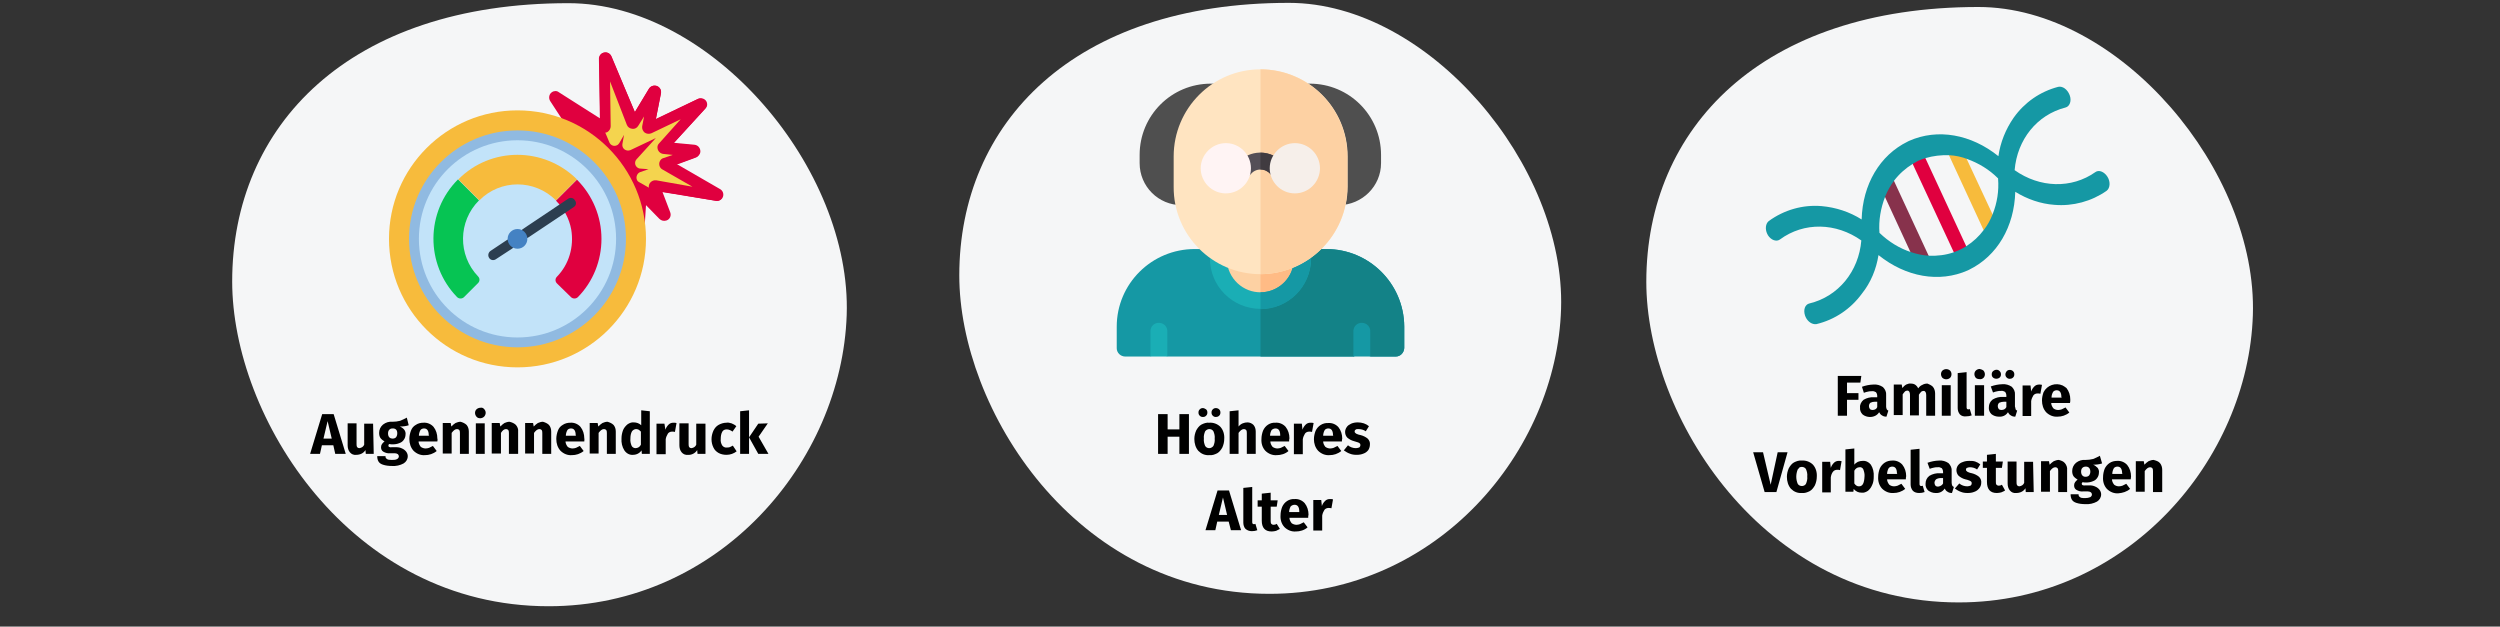 <?xml version="1.0" encoding="UTF-8"?>
<svg xmlns="http://www.w3.org/2000/svg" xmlns:xlink="http://www.w3.org/1999/xlink" width="786px" height="197px" viewBox="0 0 786 197" version="1.1">
  <rect x="0" y="0" width="786" height="197" fill="#333333" stroke="none"/>
  <title>glaukom-risikofaktoren</title>
  <g id="Page-1" stroke="none" stroke-width="1" fill="none" fill-rule="evenodd">
    <g id="Illustrationen_Gürtelrose" transform="translate(-123, -15703)">
      <g id="glaukom-risikofaktoren" transform="translate(123, 15703)">
        <rect id="Rectangle" x="0" y="1" width="786" height="196"></rect>
        <g id="Group" transform="translate(301, 0)">
          <path d="M98.1,186.7 C150.8,186.7 188.4,142.1 189.8,97.1 C191.2,52.1 148.3,0.9 104.2,0.9 C36.5,0.9 0.6,38.7 0.6,86.6 C0.6,128.3 36.8,186.7 98.1,186.7 Z" id="Oval-Copy-4-3" fill="#F5F6F7" fill-rule="nonzero"></path>
          <g transform="translate(50, 21)">
            <path d="M87.8,91.1 L79.9,91.1 L77.2,89.5 L74.6,91.1 L16,91.1 L13.4,89.5 L10.7,91.1 L2.8,91.1 C1.3,91.1 0.1,89.9 0.1,88.5 L0.1,88.5 L0.1,81.7 C0.1,68.2 11.1,57.3 24.6,57.3 L66,57.3 C79.5,57.3 90.4,68.2 90.5,81.7 L90.5,88.5 C90.4,89.9 89.3,91.1 87.8,91.1 L87.8,91.1 Z" id="Path" fill="#1598A4" fill-rule="nonzero"></path>
            <path d="M66,57.3 L45.3,57.3 L45.3,91.1 L74.6,91.1 L77.2,89.5 L79.9,91.1 L87.8,91.1 C89.3,91.1 90.4,89.9 90.5,88.4 L90.5,81.6 C90.4,68.2 79.5,57.3 66,57.3 Z" id="Path" fill="#138287" fill-rule="nonzero"></path>
            <path d="M58.5,60.4 C58.5,67.7 52.5,73.6 45.2,73.6 C37.9,73.6 32,67.6 32,60.3 C32,59.8 32,59.4 32.1,58.9 L58.5,60.4 Z" id="Path" fill="#FDD1A3"></path>
            <path d="M45.3,59.6 L45.3,73.4 C52.5,73.4 58.4,67.6 58.5,60.3 L45.3,59.6 Z" id="Path" fill="#FFBB85"></path>
            <path d="M45.3,76.1 C36.5,76.1 29.4,69 29.4,60.2 C29.4,59.6 29.4,59.1 29.5,58.5 C29.7,57.1 30.9,56.1 32.3,56.1 L58.7,57.6 C60.1,57.7 61.2,58.9 61.2,60.3 C61,69.1 54,76.1 45.3,76.1 Z M34.8,61.7 C35.6,67.5 40.9,71.6 46.7,70.8 C51,70.2 54.5,67.1 55.5,62.9 L34.8,61.7 Z" id="Shape" fill="#1AAEB5" fill-rule="nonzero"></path>
            <path d="M58.6,57.7 L45.3,57 L45.3,62.3 L55.5,62.9 C54.3,67.6 50.1,70.9 45.3,70.9 L45.3,76.2 C54,76.2 61.1,69.2 61.2,60.5 C61.2,59.1 60.1,57.9 58.6,57.7 L58.6,57.7 Z" id="Path" fill="#1598A4" fill-rule="nonzero"></path>
            <path d="M79.8,91.1 L79.8,83.3 C79.9,81.8 78.8,80.6 77.3,80.5 C75.8,80.4 74.6,81.5 74.5,83 C74.5,83.1 74.5,83.2 74.5,83.3 L74.5,91.1 L79.8,91.1 Z" id="Path" fill="#1598A4" fill-rule="nonzero"></path>
            <path d="M16,91.1 L16,83.3 C16.1,81.8 15,80.6 13.5,80.5 C12,80.4 10.8,81.5 10.7,83 C10.7,83.1 10.7,83.2 10.7,83.3 L10.7,91.1 L16,91.1 Z" id="Path" fill="#1AAEB5" fill-rule="nonzero"></path>
            <path d="M70,43.5 L56.9,43.5 C55.4,43.5 54.2,42.3 54.2,40.9 L54.2,40.9 L54.2,7.9 C54.2,6.4 55.4,5.3 56.9,5.3 L56.9,5.3 L60.8,5.3 C73.2,5.3 83.2,15.3 83.2,27.7 L83.2,30.3 C83.2,37.5 77.3,43.4 70,43.5 Z" id="Path" fill="#4F4F4F" fill-rule="nonzero"></path>
            <path d="M33.6,43.5 L20.5,43.5 C13.2,43.5 7.3,37.6 7.3,30.3 L7.3,27.7 C7.3,15.3 17.3,5.3 29.7,5.3 L33.6,5.3 C35.1,5.3 36.2,6.5 36.2,7.9 L36.2,40.9 C36.3,42.3 35.1,43.5 33.6,43.5 Z" id="Path" fill="#4F4F4F" fill-rule="nonzero"></path>
            <path d="M45.3,65.2 C30.2,65.2 17.9,52.9 18,37.7 L18,28.2 C18,13.1 30.2,0.8 45.3,0.8 C60.4,0.8 72.7,13 72.7,28.2 L72.7,37.7 C72.6,52.8 60.4,65.1 45.3,65.2 Z" id="Path" fill="#FFE4C1" fill-rule="nonzero"></path>
            <path d="M45.3,0.8 L45.3,65.2 C60.4,65.1 72.6,52.9 72.6,37.7 L72.6,28.2 C72.6,13.1 60.4,0.8 45.3,0.8 Z" id="Path" fill="#FDD1A3" fill-rule="nonzero"></path>
            <path d="M40,34.9 C39.4,34.9 38.8,34.7 38.4,34.3 C37.2,33.4 37,31.8 37.9,30.6 L37.9,30.6 C41,26.5 46.9,25.8 51,28.9 C51.6,29.4 52.2,29.9 52.6,30.5 C53.5,31.6 53.4,33.3 52.3,34.2 C51.2,35.1 49.5,35 48.6,33.9 L48.5,33.8 C47.7,32.8 46.6,32.2 45.3,32.3 C44,32.3 42.9,32.9 42.1,33.9 C41.6,34.5 40.8,34.9 40,34.9 Z" id="Path" fill="#544F57" fill-rule="nonzero"></path>
            <path d="M34.4,39.8 C30,39.8 26.5,36.2 26.5,31.9 C26.5,27.6 30.1,24 34.4,24 C38.8,24 42.3,27.6 42.3,31.9 C42.3,36.2 38.8,39.8 34.4,39.8 Z" id="Path" fill="#FFF4F4" fill-rule="nonzero"></path>
            <path d="M52.6,30.6 C50.8,28.3 48.1,27 45.3,27 L45.3,32.3 C46.5,32.3 47.7,32.9 48.5,33.8 C49.4,35 51,35.2 52.2,34.4 C53.4,33.6 53.6,31.9 52.8,30.7 C52.7,30.6 52.6,30.6 52.6,30.6 L52.6,30.6 Z" id="Path" fill="#403B40" fill-rule="nonzero"></path>
            <path d="M56.1,39.8 C51.7,39.8 48.2,36.2 48.2,31.9 C48.2,27.6 51.8,24 56.1,24 C60.5,24 64,27.6 64,31.9 C64,36.2 60.5,39.8 56.1,39.8 Z" id="Path" fill="#F6EFEA" fill-rule="nonzero"></path>
          </g>
          <g transform="translate(63, 128)" fill="#000000" fill-rule="nonzero">
            <polygon id="Path" points="6.8 14.7 6.8 9.3 3.1 9.3 3.1 14.7 0.1 14.7 0.1 2.2 3.1 2.2 3.1 7 6.8 7 6.8 2.2 9.8 2.2 9.8 14.7"></polygon>
            <path d="M19.7,6.2 C20.6,7.2 21,8.6 20.9,10 C20.9,10.9 20.7,11.8 20.3,12.7 C19.9,13.4 19.4,14.1 18.7,14.5 C17.9,14.9 17.1,15.2 16.2,15.1 C14.9,15.2 13.7,14.7 12.8,13.8 C11.9,12.8 11.5,11.4 11.5,10 C11.5,9.1 11.7,8.2 12.1,7.3 C12.5,6.6 13,5.9 13.7,5.5 C14.5,5.1 15.3,4.8 16.2,4.9 C17.5,4.8 18.8,5.3 19.7,6.2 Z M15.2,0.7 C15.5,1 15.6,1.3 15.6,1.7 C15.6,2.1 15.5,2.4 15.2,2.7 C14.9,3 14.6,3.1 14.2,3.1 C13.8,3.1 13.5,3 13.2,2.7 C12.9,2.4 12.8,2.1 12.8,1.7 C12.8,1.3 12.9,1 13.2,0.7 C13.5,0.4 13.8,0.3 14.2,0.3 C14.5,0.3 14.9,0.5 15.2,0.7 L15.2,0.7 Z M14.9,7.6 C14.6,8.3 14.4,9.1 14.5,9.9 C14.4,10.7 14.6,11.5 14.9,12.2 C15.2,12.7 15.7,12.9 16.2,12.9 C16.7,12.9 17.2,12.6 17.5,12.2 C17.8,11.5 18,10.7 17.9,9.9 C18,9.1 17.8,8.3 17.5,7.6 C17.2,7.1 16.7,6.9 16.2,6.9 C15.7,6.9 15.2,7.2 14.9,7.6 L14.9,7.6 Z M19.3,0.7 C19.6,1 19.7,1.3 19.7,1.7 C19.7,2.1 19.6,2.4 19.3,2.7 C19,3 18.6,3.1 18.3,3.1 C17.9,3.1 17.6,3 17.3,2.7 C17,2.4 16.9,2.1 16.9,1.7 C16.9,1.3 17,1 17.3,0.7 C17.6,0.4 17.9,0.3 18.3,0.3 C18.7,0.3 19.1,0.5 19.3,0.7 Z" id="Shape"></path>
            <path d="M30.1,5.6 C30.6,6.2 30.8,6.9 30.8,7.7 L30.8,14.7 L28,14.7 L28,8.2 C28,7.9 28,7.5 27.8,7.2 C27.6,7 27.4,6.9 27.1,6.9 C26.5,6.9 26,7.3 25.4,8.1 L25.4,14.7 L22.6,14.7 L22.6,1.3 L25.4,1 L25.4,6.1 C25.7,5.7 26.2,5.3 26.7,5.1 C27.2,4.9 27.7,4.8 28.2,4.8 C28.9,4.8 29.6,5.1 30.1,5.6 Z" id="Path"></path>
            <path d="M41.3,10.8 L35.4,10.8 C35.4,11.4 35.7,12 36.1,12.5 C36.5,12.8 37.1,13 37.6,13 C38,13 38.4,12.9 38.7,12.8 C39.1,12.6 39.5,12.4 39.9,12.2 L41.1,13.8 C40.1,14.7 38.7,15.1 37.4,15.1 C36.1,15.2 34.8,14.7 33.8,13.7 C32.9,12.7 32.5,11.4 32.6,10 C32.6,9.1 32.8,8.2 33.1,7.4 C33.8,5.8 35.3,4.8 37,4.9 C38.2,4.8 39.4,5.3 40.2,6.2 C41,7.2 41.4,8.5 41.4,9.8 C41.3,10.1 41.3,10.4 41.3,10.8 Z M38.5,8.9 C38.5,7.4 38,6.7 37,6.7 C36.6,6.7 36.1,6.9 35.8,7.2 C35.5,7.7 35.3,8.4 35.3,9 L38.5,9 L38.5,8.9 Z" id="Shape"></path>
            <path d="M49,5 L48.5,7.8 C48.2,7.7 47.9,7.7 47.6,7.7 C47.1,7.7 46.6,7.9 46.3,8.3 C46,8.8 45.7,9.4 45.6,10.1 L45.6,14.8 L42.8,14.8 L42.8,5.2 L45.3,5.2 L45.5,7.1 C45.7,6.5 46,6 46.5,5.5 C46.9,5.1 47.4,4.9 48,4.9 C48.4,4.9 48.7,4.9 49,5 Z" id="Path"></path>
            <path d="M57.9,10.8 L52,10.8 C52,11.4 52.3,12 52.7,12.5 C53.1,12.8 53.7,13 54.2,13 C54.6,13 55,12.9 55.3,12.8 C55.7,12.6 56.1,12.4 56.5,12.2 L57.7,13.8 C56.6,14.7 55.3,15.1 54,15.1 C52.7,15.2 51.4,14.7 50.4,13.7 C49.5,12.7 49.1,11.4 49.1,10.1 C49.1,9.2 49.3,8.3 49.6,7.5 C50.3,5.9 51.9,4.9 53.6,5 C54.8,4.9 56,5.4 56.8,6.3 C57.6,7.3 58,8.6 58,9.9 C57.9,10.1 57.9,10.4 57.9,10.8 Z M55.1,8.9 C55.1,7.4 54.6,6.7 53.6,6.7 C53.2,6.7 52.7,6.9 52.5,7.2 C52.2,7.7 52,8.4 52,9 L55.2,9 L55.2,8.9 L55.1,8.9 L55.1,8.9 Z" id="Shape"></path>
            <path d="M64.8,5.1 C65.4,5.3 65.9,5.6 66.4,6 L65.4,7.6 C64.7,7.1 63.9,6.9 63,6.9 C62.7,6.9 62.4,6.9 62.2,7.1 C62,7.2 61.9,7.4 61.9,7.6 C61.9,7.8 61.9,7.9 62,8 C62.2,8.2 62.3,8.3 62.5,8.4 C62.9,8.6 63.3,8.7 63.8,8.8 C64.6,9 65.4,9.4 66,9.9 C66.5,10.4 66.8,11.1 66.7,11.8 C66.7,12.4 66.5,13 66.2,13.5 C65.8,14 65.3,14.4 64.7,14.6 C64,14.9 63.3,15 62.5,15 C61.7,15 61,14.9 60.3,14.6 C59.7,14.4 59.1,14 58.5,13.6 L59.8,12 C60.5,12.6 61.4,12.9 62.3,12.9 C62.6,12.9 63,12.8 63.3,12.7 C63.5,12.6 63.7,12.3 63.7,12 C63.7,11.8 63.7,11.6 63.6,11.5 C63.4,11.3 63.3,11.2 63,11.1 C62.7,11 62.3,10.9 61.7,10.7 C60.9,10.5 60.2,10.1 59.6,9.6 C59.1,9.1 58.9,8.4 58.9,7.8 C58.9,7.3 59.1,6.7 59.4,6.3 C59.7,5.8 60.2,5.5 60.8,5.2 C61.5,4.9 62.2,4.8 62.9,4.8 C63.5,4.8 64.2,4.9 64.8,5.1 Z" id="Path"></path>
            <path d="M23,38.7 L22.3,36 L18.7,36 L18.1,38.7 L15,38.7 L18.8,26.2 L22.4,26.2 L26.2,38.7 L23,38.7 Z M19.2,33.9 L21.8,33.9 L20.5,28.4 L19.2,33.9 Z" id="Shape"></path>
            <path d="M27.6,38.3 C27.1,37.8 26.9,37 26.9,36.3 L26.9,25.4 L29.7,25.1 L29.7,36.2 C29.7,36.6 29.9,36.8 30.2,36.8 C30.4,36.8 30.5,36.8 30.7,36.7 L31.3,38.7 C30.8,38.9 30.2,39 29.6,39 C28.9,39 28.2,38.8 27.6,38.3 Z" id="Path"></path>
            <path d="M38.4,38.3 C38,38.5 37.6,38.7 37.2,38.9 C36.8,39 36.3,39.1 35.8,39.1 C33.7,39.1 32.7,37.9 32.7,35.7 L32.7,31.3 L31.4,31.3 L31.4,29.3 L32.7,29.3 L32.7,27.2 L35.5,26.9 L35.5,29.3 L37.7,29.3 L37.4,31.3 L35.5,31.3 L35.5,35.7 C35.5,36 35.5,36.4 35.7,36.7 C35.9,36.9 36.1,37 36.4,37 C36.8,37 37.1,36.9 37.4,36.7 L38.4,38.3 Z" id="Path"></path>
            <path d="M47.3,34.8 L41.4,34.8 C41.4,35.4 41.7,36 42.1,36.5 C42.5,36.8 43.1,37 43.6,37 C44,37 44.4,36.9 44.7,36.8 C45.1,36.6 45.5,36.4 45.9,36.2 L47.1,37.8 C46.1,38.7 44.7,39.1 43.4,39.1 C42.1,39.2 40.8,38.7 39.8,37.7 C38.9,36.7 38.5,35.4 38.6,34 C38.6,33.1 38.8,32.2 39.1,31.4 C39.8,29.8 41.3,28.8 43,28.9 C44.2,28.8 45.4,29.3 46.2,30.2 C47,31.2 47.4,32.5 47.4,33.8 C47.3,34.1 47.3,34.4 47.3,34.8 Z M44.5,32.9 C44.5,31.4 44,30.7 43,30.7 C42.6,30.7 42.1,30.9 41.8,31.2 C41.5,31.7 41.3,32.4 41.3,33 L44.5,33 L44.5,32.9 Z" id="Shape"></path>
            <path d="M55.1,29 L54.6,31.8 C54.3,31.7 54,31.7 53.7,31.7 C53.2,31.7 52.7,31.9 52.4,32.3 C52.1,32.8 51.8,33.4 51.7,34.1 L51.7,38.8 L48.9,38.8 L48.9,29.2 L51.4,29.2 L51.6,31.1 C51.8,30.5 52.1,30 52.6,29.5 C53,29.1 53.5,28.9 54.1,28.9 C54.5,28.9 54.8,28.9 55.1,29 Z" id="Path"></path>
          </g>
        </g>
        <g id="Group" transform="translate(517, 2)">
          <path d="M98.8,187.4 C151.9,187.4 189.8,142.5 191.3,97.1 C192.8,51.7 149.4,0.2 105,0.2 C36.8,0.2 0.6,38.3 0.6,86.6 C0.6,128.6 37,187.4 98.8,187.4 Z" id="Oval-Copy-4-4" fill="#F5F6F7" fill-rule="nonzero"></path>
          <g id="Layer_2" transform="translate(38, 25)">
            <g id="Group">
              <path d="M40.5,29.8 L51.3,53.2 C51.3,53.3 51.4,53.4 51.4,53.5 C54.1,53.6 56.7,53.3 59.2,52.4 L46.3,24.6 C44.1,25.9 42.1,27.7 40.5,29.8 Z" id="Path"></path>
              <path d="M35.9,46.2 L35.9,46.2 L36,46.4 C38.8,49.1 42.2,51.2 45.9,52.4 L37.7,34.8 C36.2,38.4 35.6,42.3 35.9,46.2 Z" id="Path"></path>
              <path d="M57.8,21.9 C55.3,21.7 52.8,22 50.3,22.8 L63.1,50.4 C65.2,49.1 67.1,47.3 68.6,45.3 L58,22.3 C58,22.2 57.9,22.1 57.8,21.9 Z" id="Path"></path>
              <path d="M63.5,23 L71.5,40.2 C72.9,36.7 73.5,32.9 73.2,29.1 L73.2,29 C73.2,29 73.2,28.9 73.1,28.9 C70.3,26.3 67.1,24.2 63.5,23 Z" id="Path"></path>
              <path d="M57.6,21.4 C57.7,21.6 57.7,21.7 57.8,21.9 L68.9,45.9 C70,44.3 71,42.6 71.6,40.7 L63.2,22.7 C61.5,22 59.5,21.6 57.6,21.4 Z" id="Path" fill="#F7BB3C" fill-rule="nonzero"></path>
              <path d="M40.2,29.3 C39.1,30.9 38.1,32.6 37.4,34.4 L45.9,52.8 C47.7,53.4 49.6,53.9 51.6,54 C51.6,53.9 51.5,53.8 51.5,53.7 L40.2,29.3 Z" id="Path" fill="#87324C" fill-rule="nonzero"></path>
              <path d="M47.9,23 L47.5,23.2 C47,23.4 46.5,23.7 46.1,24 L59.6,53 C60.1,52.8 60.6,52.6 61.1,52.4 L61.5,52.2 C62.2,51.9 62.9,51.5 63.5,51.1 L50.1,22.2 C49.4,22.4 48.6,22.7 47.9,23 Z" id="Path" fill="#E0003F" fill-rule="nonzero"></path>
              <path d="M35.6,53.2 C44.2,60.1 54.7,62 63.7,58 L64.1,57.8 C72.9,53.5 78.3,44.3 78.6,33.3 C82.3,35.6 86.6,37.1 90.9,37.4 C96.7,37.9 102.6,36.3 107.3,33 C108.4,32.2 108.6,30.2 107.6,28.6 C106.6,27 104.9,26.3 103.8,27.1 C96.3,32.4 86.3,32.1 78.4,26.5 C79.2,16.9 85.4,9.1 94.4,6.8 C95.7,6.5 96.4,4.7 95.7,2.9 C95,1.1 93.5,-1.77635684e-15 92.1,0.3 C86.4,1.8 81.5,5.2 78.1,10 C75.6,13.6 73.9,17.8 73.3,22.1 C64.7,15.2 54.2,13.3 45.2,17.3 L44.8,17.5 C36,21.8 30.6,31 30.3,42 C26.5,39.6 22.2,38.2 17.7,37.8 C11.8,37.3 5.9,39 1.1,42.5 C0.1,43.3 -0.1,45 0.6,46.5 C0.7,46.7 0.8,46.8 0.8,46.9 C1.8,48.5 3.5,49.1 4.6,48.3 C12.2,42.7 22.3,43 30.2,48.6 C29.4,58.3 23,66.2 13.9,68.4 C12.5,68.7 11.9,70.4 12.5,72.2 C12.6,72.4 12.6,72.5 12.7,72.7 C13.4,74.2 14.8,75.1 16.1,74.9 C21.9,73.5 26.9,70.1 30.4,65.3 C33.2,61.8 34.9,57.6 35.6,53.2 Z M35.9,46.2 C35.6,42.3 36.3,38.4 37.7,34.8 C38.4,33 39.4,31.3 40.5,29.8 C42.1,27.7 44.1,25.9 46.4,24.5 C46.9,24.2 47.3,24 47.8,23.7 L48.2,23.5 C48.9,23.2 49.7,22.9 50.4,22.7 C52.8,22 55.3,21.7 57.9,21.8 C59.8,21.9 61.7,22.3 63.5,23 C67.1,24.3 70.4,26.3 73.1,29 C73.1,29 73.2,29 73.2,29.1 L73.2,29.2 C73.5,33 72.9,36.8 71.5,40.3 C70.8,42.1 69.9,43.8 68.7,45.3 C67.2,47.3 65.4,49 63.2,50.4 C62.6,50.8 61.9,51.2 61.2,51.5 L60.8,51.7 C60.3,51.9 59.8,52.1 59.3,52.3 C56.8,53.2 54.1,53.5 51.5,53.4 C49.6,53.3 47.7,52.9 45.9,52.3 C42.2,51.1 38.8,49 35.9,46.2 L35.9,46.2 C35.9,46.3 35.9,46.2 35.9,46.2 L35.9,46.2 Z" id="Shape" fill="#1598A4" fill-rule="nonzero"></path>
            </g>
          </g>
          <g transform="translate(34, 114)" fill="#000000" fill-rule="nonzero">
            <polygon id="Path" points="26.8 14.7 26.8 2.2 34.2 2.2 33.9 4.3 29.7 4.3 29.7 7.6 33.3 7.6 33.3 9.7 29.7 9.7 29.7 14.7"></polygon>
            <path d="M42.2,12.7 C42.3,12.9 42.5,13 42.7,13.1 L42.1,15 C41.6,15 41.1,14.9 40.7,14.6 C40.3,14.4 40,14 39.8,13.6 C39.2,14.6 38.1,15.1 36.9,15.1 C36.1,15.1 35.2,14.8 34.6,14.3 C34,13.7 33.7,12.9 33.8,12.1 C33.7,11.2 34.2,10.3 34.9,9.7 C35.9,9.1 37.1,8.8 38.2,8.9 L39.2,8.9 L39.2,8.5 C39.2,8.1 39.1,7.7 38.8,7.3 C38.4,7.1 38,6.9 37.5,7 C37.1,7 36.7,7 36.4,7.1 C35.9,7.2 35.5,7.3 35,7.5 L34.4,5.6 C35,5.4 35.6,5.2 36.2,5.1 C36.8,5 37.4,4.9 38,4.9 C39.1,4.8 40.1,5.1 41,5.7 C41.7,6.4 42.1,7.3 42,8.2 L42,11.9 C42,12.2 42.1,12.4 42.2,12.7 Z M39.2,12 L39.2,10.3 L38.5,10.3 C38,10.3 37.5,10.4 37.1,10.6 C36.8,10.8 36.6,11.2 36.6,11.7 C36.6,12 36.7,12.3 36.9,12.6 C37.1,12.8 37.4,12.9 37.7,12.9 C38.4,12.9 39,12.6 39.2,12 L39.2,12 Z" id="Shape"></path>
            <path d="M56.7,5.6 C57.2,6.2 57.4,7 57.4,7.7 L57.4,14.7 L54.6,14.7 L54.6,8.2 C54.6,7.4 54.3,6.9 53.8,6.9 C53.5,6.9 53.2,7 53,7.2 C52.7,7.5 52.5,7.8 52.3,8.1 L52.3,14.6 L49.5,14.6 L49.5,8.1 C49.5,7.3 49.2,6.8 48.7,6.8 C48.4,6.8 48.1,6.9 47.9,7.1 C47.6,7.4 47.4,7.7 47.2,8 L47.2,14.5 L44.4,14.5 L44.4,4.9 L46.9,4.9 L47.1,6 C47.4,5.6 47.8,5.2 48.3,4.9 C48.8,4.7 49.3,4.5 49.8,4.6 C50.3,4.6 50.8,4.7 51.2,5 C51.6,5.3 51.9,5.7 52.1,6.1 C52.4,5.6 52.9,5.2 53.4,5 C53.9,4.7 54.4,4.6 55,4.6 C55.5,4.8 56.2,5.1 56.7,5.6 Z" id="Path"></path>
            <path d="M62.1,0.5 C62.7,1.1 62.7,2.2 62.1,2.8 C61.4,3.4 60.4,3.4 59.7,2.8 C59.1,2.1 59.1,1.1 59.7,0.5 C60.4,-0.1 61.4,-0.1 62.1,0.5 Z M62.3,5.1 L62.3,14.7 L59.5,14.7 L59.5,5.1 L62.3,5.1 Z" id="Shape"></path>
            <path d="M65.2,14.3 C64.7,13.7 64.5,13 64.5,12.3 L64.5,1.3 L67.3,1 L67.3,12.1 C67.3,12.5 67.5,12.7 67.8,12.7 C68,12.7 68.1,12.7 68.3,12.6 L68.9,14.6 C68.4,14.8 67.8,14.9 67.2,14.9 C66.4,15 65.7,14.8 65.2,14.3 Z" id="Path"></path>
            <path d="M72.6,0.5 C73.2,1.2 73.2,2.2 72.6,2.8 C72.3,3.1 71.8,3.3 71.4,3.2 C71,3.2 70.5,3.1 70.2,2.8 C69.6,2.1 69.6,1.1 70.2,0.5 C70.5,0.2 71,0 71.4,0 C71.8,0.1 72.2,0.2 72.6,0.5 Z M72.8,5.1 L72.8,14.7 L69.9,14.7 L69.9,5.1 L72.8,5.1 Z" id="Shape"></path>
            <path d="M82.7,12.7 C82.8,12.9 83,13 83.2,13.1 L82.6,15 C82.1,15 81.6,14.9 81.2,14.6 C80.8,14.4 80.5,14 80.3,13.6 C79.7,14.6 78.6,15.1 77.4,15 C76.6,15 75.7,14.7 75.1,14.2 C74.5,13.6 74.2,12.8 74.3,12 C74.3,11.1 74.7,10.2 75.5,9.6 C76.5,9 77.7,8.7 78.8,8.8 L79.8,8.8 L79.8,8.4 C79.8,8 79.7,7.6 79.4,7.2 C79,7 78.6,6.8 78.1,6.9 C77.7,6.9 77.3,6.9 77,7 C76.5,7.1 76.1,7.2 75.6,7.4 L74.9,5.5 C75.5,5.3 76.1,5.1 76.7,5 C77.3,4.9 77.9,4.8 78.5,4.8 C79.6,4.7 80.6,5 81.5,5.6 C82.2,6.3 82.6,7.2 82.5,8.1 L82.5,11.8 C82.6,12.2 82.7,12.4 82.7,12.7 Z M77.7,0.7 C78,1 78.1,1.3 78.1,1.7 C78.1,2.1 78,2.4 77.7,2.7 C77.1,3.2 76.2,3.2 75.6,2.7 C75.3,2.4 75.2,2.1 75.2,1.7 C75.2,1.3 75.3,1 75.6,0.7 C76.3,0.1 77.2,0.1 77.7,0.7 Z M79.8,12 L79.8,10.3 L79.1,10.3 C78.6,10.3 78.1,10.4 77.6,10.6 C77.3,10.8 77.1,11.2 77.1,11.7 C77.1,12 77.2,12.3 77.4,12.6 C77.6,12.8 77.9,12.9 78.2,12.9 C79,12.9 79.5,12.6 79.8,12 L79.8,12 Z M81.9,0.7 C82.2,1 82.3,1.3 82.3,1.7 C82.3,2.1 82.2,2.4 81.9,2.7 C81.6,3 81.2,3.1 80.9,3.1 C80.5,3.1 80.2,3 79.9,2.7 C79.6,2.4 79.5,2.1 79.5,1.7 C79.5,1.3 79.7,1 79.9,0.7 C80.2,0.4 80.5,0.3 80.9,0.3 C81.2,0.3 81.6,0.4 81.9,0.7 Z" id="Shape"></path>
            <path d="M91,5 L90.5,7.8 C90.2,7.7 89.9,7.7 89.6,7.7 C89.1,7.7 88.6,7.9 88.3,8.3 C88,8.8 87.7,9.4 87.6,10.1 L87.6,14.8 L84.9,14.8 L84.9,5.2 L87.4,5.2 L87.6,7.1 C87.8,6.5 88.1,6 88.6,5.5 C89,5.1 89.5,4.9 90.1,4.9 C90.4,4.9 90.7,4.9 91,5 Z" id="Path"></path>
            <path d="M99.8,10.7 L93.9,10.7 C93.9,11.3 94.2,11.9 94.6,12.4 C95,12.7 95.5,12.9 96.1,12.9 C96.5,12.9 96.9,12.8 97.2,12.7 C97.6,12.5 98,12.3 98.4,12.1 L99.6,13.7 C98.5,14.6 97.2,15 95.9,15 C94.6,15.1 93.3,14.6 92.3,13.6 C91.4,12.6 91,11.3 91,9.9 C91,9 91.2,8.1 91.5,7.3 C92.6,5.1 95.3,4.2 97.5,5.2 C97.9,5.4 98.3,5.7 98.7,6 C99.5,7 99.9,8.3 99.9,9.6 C99.9,10 99.9,10.4 99.8,10.7 Z M97.1,8.9 C97.1,7.4 96.6,6.7 95.6,6.7 C95.2,6.7 94.7,6.9 94.5,7.2 C94.2,7.7 94,8.3 94,9 L97.2,9 L97.2,8.9 L97.1,8.9 Z" id="Shape"></path>
            <polygon id="Path" points="11 26.2 7.5 38.7 3.8 38.7 0.2 26.2 3.3 26.2 5.7 36.4 7.9 26.2"></polygon>
            <path d="M19,30.1 C19.9,31.1 20.3,32.5 20.2,33.9 C20.2,34.8 20,35.7 19.6,36.6 C19.2,37.3 18.7,38 18,38.4 C17.2,38.8 16.4,39.1 15.5,39 C14.2,39.1 13,38.6 12.1,37.7 C11.2,36.7 10.8,35.3 10.8,33.9 C10.8,33 11,32.1 11.4,31.2 C11.8,30.5 12.3,29.8 13,29.4 C13.8,29 14.6,28.7 15.5,28.8 C16.8,28.7 18.1,29.2 19,30.1 Z M14.2,31.6 C13.6,33.1 13.6,34.7 14.2,36.1 C14.6,36.8 15.6,37 16.3,36.6 C16.5,36.5 16.7,36.3 16.8,36.1 C17.1,35.4 17.3,34.6 17.2,33.8 C17.3,33 17.1,32.2 16.8,31.5 C16.4,30.8 15.4,30.6 14.7,31 C14.5,31.3 14.4,31.4 14.2,31.6 Z" id="Shape"></path>
            <path d="M28,29 L27.5,31.8 C27.2,31.7 26.9,31.7 26.6,31.7 C26.1,31.7 25.6,31.9 25.3,32.3 C24.9,32.8 24.7,33.4 24.6,34.1 L24.6,38.8 L21.9,38.8 L21.9,29.2 L24.4,29.2 L24.6,31.1 C24.8,30.5 25.1,30 25.6,29.5 C26,29.1 26.5,28.9 27.1,28.9 C27.4,28.9 27.7,28.9 28,29 Z" id="Path"></path>
            <path d="M37.2,30.1 C37.9,31.2 38.2,32.5 38.1,33.9 C38.1,34.8 38,35.7 37.6,36.5 C37.3,37.2 36.9,37.8 36.3,38.3 C35.7,38.7 35,39 34.3,38.9 C33.8,38.9 33.3,38.8 32.9,38.6 C32.5,38.4 32.1,38.1 31.8,37.7 L31.7,38.6 L29.2,38.6 L29.2,25.3 L32,25 L32,30.1 C32.3,29.7 32.7,29.4 33.1,29.2 C33.6,29 34.1,28.9 34.6,28.9 C35.6,28.8 36.6,29.3 37.2,30.1 Z M35.2,33.9 C35.3,33.1 35.1,32.3 34.8,31.5 C34.6,31.1 34.1,30.8 33.6,30.9 C32.9,30.9 32.3,31.4 32,32 L32,36 C32.2,36.3 32.4,36.5 32.7,36.7 C33,36.9 33.2,36.9 33.5,36.9 C34.6,36.9 35.1,35.9 35.2,33.9 L35.2,33.9 Z" id="Shape"></path>
            <path d="M48.2,34.7 L42.3,34.7 C42.3,35.3 42.6,35.9 43,36.4 C43.4,36.7 43.9,36.9 44.5,36.9 C44.9,36.9 45.3,36.8 45.6,36.7 C46,36.5 46.4,36.3 46.8,36.1 L48,37.7 C46.9,38.6 45.6,39 44.3,39 C43,39.1 41.7,38.6 40.7,37.6 C39.8,36.6 39.4,35.3 39.5,33.9 C39.5,33 39.7,32.1 40,31.3 C40.3,30.6 40.9,29.9 41.5,29.5 C42.2,29 43.1,28.8 43.9,28.8 C45.1,28.7 46.3,29.2 47.1,30.1 C47.9,31.1 48.3,32.4 48.3,33.7 C48.2,34 48.2,34.4 48.2,34.7 Z M45.4,32.9 C45.4,31.4 44.9,30.7 43.9,30.7 C43.5,30.7 43,30.9 42.8,31.2 C42.5,31.7 42.3,32.4 42.3,33 L45.5,33 L45.5,32.9 L45.4,32.9 L45.4,32.9 Z" id="Shape"></path>
            <path d="M50.4,38.3 C49.9,37.7 49.7,37 49.7,36.3 L49.7,25.4 L52.5,25.1 L52.5,36.2 C52.5,36.6 52.7,36.8 53,36.8 C53.2,36.8 53.3,36.8 53.5,36.7 L54.1,38.7 C53.6,38.9 53,39 52.4,39 C51.6,39 50.9,38.8 50.4,38.3 Z" id="Path"></path>
            <path d="M62.8,36.7 C62.9,36.9 63.1,37 63.3,37.1 L62.7,39 C62.2,39 61.7,38.9 61.3,38.6 C60.9,38.4 60.6,38 60.4,37.6 C59.8,38.6 58.7,39.1 57.5,39 C56.7,39 55.9,38.7 55.2,38.2 C54.6,37.6 54.3,36.8 54.4,36 C54.4,35.1 54.8,34.2 55.6,33.6 C56.6,33 57.8,32.7 58.9,32.8 L59.9,32.8 L59.9,32.4 C59.9,32 59.8,31.6 59.5,31.2 C59.1,31 58.7,30.8 58.2,30.9 C57.8,30.9 57.4,30.9 57.1,31 C56.6,31.1 56.2,31.2 55.7,31.4 L55,29.5 C55.6,29.3 56.2,29.1 56.8,29 C57.4,28.9 58,28.8 58.6,28.8 C59.7,28.7 60.7,29 61.6,29.6 C62.3,30.3 62.7,31.2 62.6,32.1 L62.6,35.8 C62.6,36.2 62.7,36.4 62.8,36.7 Z M59.9,36 L59.9,34.3 L59.2,34.3 C58.7,34.3 58.2,34.4 57.7,34.7 C57.4,35 57.2,35.4 57.2,35.8 C57.2,36.1 57.3,36.4 57.5,36.7 C57.7,36.9 58,37 58.3,37 C59,36.9 59.6,36.6 59.9,36 Z" id="Shape"></path>
            <path d="M70,29.1 C70.6,29.3 71.1,29.6 71.6,30 L70.6,31.6 C69.9,31.1 69.1,30.9 68.3,30.9 C68,30.9 67.7,31 67.4,31.1 C67.2,31.2 67.1,31.4 67.1,31.6 C67.1,31.8 67.1,31.9 67.2,32 C67.4,32.2 67.5,32.3 67.7,32.4 C68.1,32.6 68.5,32.7 69,32.8 C69.8,33 70.6,33.4 71.2,33.9 C71.7,34.4 72,35.1 71.9,35.8 C71.9,36.4 71.7,37 71.3,37.5 C70.9,38 70.4,38.4 69.8,38.6 C69.1,38.9 68.4,39 67.6,39 C66.8,39 66.1,38.9 65.4,38.6 C64.8,38.4 64.2,38 63.6,37.6 L65,36 C65.7,36.6 66.6,36.9 67.5,36.9 C67.8,36.9 68.2,36.8 68.5,36.7 C68.7,36.6 68.9,36.3 68.9,36 C68.9,35.8 68.9,35.6 68.8,35.5 C68.6,35.3 68.5,35.2 68.2,35.1 C67.8,34.9 67.3,34.8 66.9,34.7 C66.1,34.5 65.4,34.1 64.8,33.6 C64.3,33.1 64.1,32.4 64.1,31.8 C64.1,31.3 64.3,30.7 64.6,30.3 C65,29.8 65.4,29.5 66,29.3 C66.7,29 67.4,28.9 68.1,28.9 C68.8,28.9 69.4,28.9 70,29.1 Z" id="Path"></path>
            <path d="M79.4,38.2 C79,38.5 78.6,38.6 78.2,38.8 C77.8,38.9 77.3,39 76.8,39 C74.7,39 73.7,37.8 73.7,35.5 L73.7,31.1 L72.4,31.1 L72.4,29.1 L73.7,29.1 L73.7,27 L76.5,26.7 L76.5,29.1 L78.7,29.1 L78.4,31.1 L76.5,31.1 L76.5,35.5 C76.5,35.8 76.5,36.2 76.7,36.4 C76.9,36.6 77.1,36.7 77.4,36.7 C77.8,36.7 78.1,36.6 78.4,36.4 L79.4,38.2 Z" id="Path"></path>
            <path d="M88.4,38.7 L85.9,38.7 L85.8,37.5 C85.2,38.5 84.1,39 82.9,39 C82.1,39.1 81.4,38.8 80.9,38.2 C80.4,37.6 80.2,36.8 80.2,36 L80.2,29.1 L83,29.1 L83,35.6 C83,35.9 83,36.3 83.2,36.6 C83.4,36.8 83.6,36.9 83.9,36.9 C84.6,36.8 85.2,36.4 85.4,35.8 L85.4,29.2 L88.2,29.2 L88.4,38.7 Z" id="Path"></path>
            <path d="M98.2,29.6 C98.7,30.2 99,31 98.9,31.7 L98.9,38.7 L96.1,38.7 L96.1,32.2 C96.1,31.9 96.1,31.5 95.9,31.2 C95.7,31 95.5,30.9 95.2,30.9 C94.6,30.9 94.1,31.3 93.5,32.1 L93.5,38.6 L90.7,38.6 L90.7,29 L93.2,29 L93.4,30.1 C93.8,29.7 94.2,29.3 94.7,29 C95.2,28.8 95.7,28.6 96.3,28.6 C97,28.8 97.7,29 98.2,29.6 Z" id="Path"></path>
            <path d="M109.9,29.7 C109,30 108.1,30.1 107.1,30.1 C107.6,30.3 108.1,30.7 108.5,31.1 C108.8,31.5 109,32.1 108.9,32.6 C108.9,33.2 108.7,33.8 108.4,34.2 C108.1,34.7 107.6,35.1 107,35.3 C106.3,35.6 105.6,35.7 104.9,35.7 C104.5,35.7 104.2,35.7 103.8,35.6 C103.7,35.7 103.6,35.7 103.6,35.8 C103.5,35.9 103.5,36 103.5,36.1 C103.5,36.3 103.6,36.4 103.7,36.5 C104,36.6 104.3,36.7 104.5,36.6 L105.9,36.6 C106.6,36.6 107.2,36.7 107.8,37 C108.3,37.2 108.8,37.6 109.1,38 C109.4,38.4 109.6,38.9 109.6,39.4 C109.6,40.4 109.1,41.2 108.3,41.7 C107.2,42.3 105.9,42.6 104.6,42.5 C103.7,42.5 102.7,42.4 101.8,42.1 C101.2,41.9 100.7,41.6 100.4,41.1 C100.1,40.6 100,40 100,39.4 L102.5,39.4 C102.5,39.6 102.5,39.9 102.7,40.1 C102.9,40.3 103.1,40.4 103.3,40.5 C103.7,40.6 104.2,40.6 104.6,40.6 C105.2,40.6 105.7,40.5 106.2,40.3 C106.5,40.1 106.7,39.8 106.7,39.5 C106.7,39.2 106.6,39 106.4,38.8 C106.1,38.6 105.8,38.5 105.4,38.5 L104,38.5 C103.2,38.6 102.5,38.4 101.8,38 C101.3,37.7 101.1,37.2 101.1,36.6 C101.1,36.2 101.2,35.9 101.4,35.6 C101.6,35.3 101.9,35 102.2,34.8 C101.7,34.5 101.2,34.1 100.9,33.7 C100.6,33.2 100.5,32.7 100.5,32.1 C100.5,31.1 100.9,30.2 101.7,29.5 C102.6,28.8 103.6,28.5 104.7,28.6 C105.5,28.6 106.3,28.5 107.1,28.3 C107.8,28 108.5,27.7 109.2,27.3 L109.9,29.7 Z M103.7,31.1 C103.4,31.4 103.3,31.8 103.3,32.3 C103.3,32.7 103.4,33.2 103.7,33.5 C104,33.8 104.3,33.9 104.7,33.9 C105.1,33.9 105.5,33.8 105.8,33.5 C106.1,33.1 106.2,32.7 106.2,32.3 C106.2,31.3 105.7,30.7 104.8,30.7 C104.4,30.7 104,30.8 103.7,31.1 L103.7,31.1 Z" id="Shape"></path>
            <path d="M118.9,34.7 L113,34.7 C113,35.3 113.3,35.9 113.7,36.4 C114.1,36.7 114.6,36.9 115.2,36.9 C115.6,36.9 116,36.8 116.3,36.7 C116.7,36.5 117.1,36.3 117.5,36.1 L118.7,37.7 C117.7,38.6 116.3,39 115,39.1 C113.7,39.2 112.4,38.7 111.4,37.7 C110.5,36.7 110.1,35.4 110.2,34 C110.2,33.1 110.4,32.2 110.7,31.4 C111,30.7 111.6,30 112.2,29.6 C112.9,29.1 113.8,28.9 114.6,28.9 C115.8,28.8 117,29.3 117.8,30.2 C118.6,31.2 119,32.5 119,33.8 C119,34.1 118.9,34.4 118.9,34.7 Z M116.2,32.9 C116.2,31.4 115.7,30.7 114.7,30.7 C114.3,30.7 113.8,30.9 113.6,31.2 C113.3,31.7 113.1,32.4 113.1,33 L116.3,33 L116.3,32.9 L116.2,32.9 L116.2,32.9 Z" id="Shape"></path>
            <path d="M128.1,29.6 C128.6,30.2 128.8,31 128.8,31.7 L128.8,38.7 L125.9,38.7 L125.9,32.2 C125.9,31.9 125.9,31.5 125.7,31.2 C125.5,31 125.3,30.9 125,30.9 C124.4,30.9 123.9,31.3 123.3,32.1 L123.3,38.6 L120.5,38.6 L120.5,29 L123,29 L123.2,30.1 C123.6,29.7 124,29.3 124.5,29 C125,28.8 125.5,28.6 126.1,28.6 C126.8,28.8 127.6,29 128.1,29.6 Z" id="Path"></path>
          </g>
        </g>
        <g id="Group" transform="translate(73, 1)" fill-rule="nonzero">
          <path d="M99.5,189.6 C153.3,189.6 191.6,144.1 193.2,98.1 C194.8,52.1 150.8,0 105.7,0 C36.6,0 0,38.6 0,87.5 C0,130 36.9,189.6 99.5,189.6 Z" id="Oval-Copy-4-2" fill="#F5F6F7"></path>
          <g transform="translate(49, 15)">
            <path d="M31.3,40 L59.6,29 L51,15.8 C50.4,14.9 50.6,13.6 51.5,13 C52.2,12.5 53.1,12.5 53.7,13 L66.6,21.2 L66.3,2.6 C66.2,1.5 67.1,0.5 68.2,0.5 C69.1,0.4 69.9,1 70.2,1.8 L77.6,19.2 L82,11.9 C82.5,11.1 83.5,10.7 84.5,11 C85.4,11.3 86,12.3 85.8,13.3 L84.2,21.4 L97.4,15.1 C98.4,14.6 99.6,15 100.1,15.9 C100.5,16.7 100.4,17.6 99.7,18.2 L89.9,28.9 L96.3,29.5 C97.4,29.6 98.2,30.5 98.2,31.6 C98.2,32.4 97.6,33.1 96.8,33.4 L90.8,35.6 L104.3,43.4 C105.3,43.9 105.7,45.1 105.2,46.1 C104.8,46.9 103.9,47.3 103,47.1 L86.3,44.4 L88.7,50.7 C89.1,51.7 88.7,52.9 87.6,53.3 C86.8,53.6 85.9,53.4 85.3,52.8 L81.1,48.5 L79.9,67.6 C79.9,68.7 79,69.6 77.8,69.5 C76.9,69.5 76.2,68.9 75.9,68 L70.2,49.7 L63.7,58.9 C63.1,59.8 61.9,60.1 60.9,59.5 C60.2,59.1 59.9,58.2 60,57.4 L62.3,42.9 L31.9,43.7 C30.8,43.8 29.8,42.9 29.8,41.8 C29.9,41.1 30.4,40.3 31.3,40 Z" id="Path" fill="#E0003F"></path>
            <path d="M105,46 C105.3,45.1 105,44 104.1,43.6 L90.6,35.8 L96.6,33.6 C97.7,33.3 98.2,32.1 97.9,31.1 C97.6,30.3 96.9,29.8 96.1,29.7 L89.7,29.1 L99.5,18.4 C100.3,17.6 100.3,16.4 99.6,15.6 C99,15 98,14.8 97.3,15.2 L84.2,21.5 L85.8,13.4 C86,12.4 85.5,11.5 84.5,11.1 C83.6,10.7 82.5,11.1 82,12 L77.6,19.3 L70.3,1.8 C69.9,0.8 68.8,0.2 67.7,0.6 C66.9,0.9 66.4,1.7 66.4,2.6 L66.7,21.1 L66.7,21.1 L69.7,28.7 L82.1,42.8 C83.4,43.6 84.8,44.1 86.3,44.3 L102.8,47.1 C103.8,47.4 104.7,46.9 105,46 Z" id="Path" fill="#E0003F"></path>
            <path d="M69.8,9.6 L70,23.7 C70,24.4 69.6,25.1 69,25.5 C68.8,25.6 68.6,25.7 68.3,25.7 L69.6,28.8 C70,29.7 71,30.1 71.9,29.7 C72.2,29.6 72.5,29.3 72.7,29 L74.2,26.4 L73.7,29.2 C73.5,30.2 74.1,31.1 75.1,31.3 C75.5,31.4 75.9,31.3 76.2,31.2 L84.2,27.4 L78.2,34 C77.5,34.7 77.5,35.8 78.2,36.5 C78.5,36.8 78.9,37 79.3,37 L81.9,37.2 L79.3,38.1 C78.4,38.4 77.9,39.5 78.2,40.4 C78.3,40.8 78.6,41.1 79,41.3 L82,43 C81.8,41.9 82.6,40.9 83.7,40.7 C83.9,40.7 84.1,40.7 84.4,40.7 L95.7,42.7 L86.3,37.3 C85.3,36.8 85,35.5 85.5,34.6 C85.7,34.2 86.1,33.8 86.6,33.7 L89.5,32.7 L86.6,32.4 C85.5,32.3 84.7,31.4 84.7,30.3 C84.7,29.8 84.9,29.4 85.2,29.1 L92,21.5 L82.8,25.9 C82.1,26.2 81.3,26.1 80.7,25.7 C80.1,25.2 79.8,24.5 79.9,23.7 L80.5,20.6 L78.7,23.5 C78.3,24.2 77.6,24.6 76.8,24.5 C76,24.4 75.4,24 75.1,23.3 L69.8,9.6 Z" id="Path" fill="#F4D44E"></path>
            <g id="Page-1" transform="translate(0, 18)">
              <g id="_029---Pressure-Gauge-">
                <circle id="Oval" fill="#F7BB3C" cx="40.7" cy="41.1" r="40.4"></circle>
                <circle id="Oval-2" fill="#90BAE1" cx="40.7" cy="41.1" r="34.1"></circle>
                <circle id="Oval-3" fill="#C2E3F9" cx="40.7" cy="41.1" r="31"></circle>
                <path d="M28.3,55 L23.9,59.4 C23.3,60 22.3,60 21.7,59.4 C11.7,49.1 11.8,32.6 22,22.4 L28.6,29 C22,35.6 21.9,46.2 28.3,52.9 C28.9,53.5 28.9,54.4 28.3,55 Z" id="Shape" fill="#06C453"></path>
                <path d="M59.4,22.4 L52.8,29 C46.1,22.3 35.3,22.3 28.7,29 L22.1,22.4 C32.3,12.1 49,12.1 59.4,22.4 C59.3,22.4 59.3,22.4 59.4,22.4 L59.4,22.4 Z" id="Shape-2" fill="#F7BB3C"></path>
                <path d="M67.1,41.1 C67.1,47.9 64.5,54.5 59.7,59.4 C59.1,60 58.1,60 57.5,59.4 L57.5,59.4 L53.1,55.1 C52.5,54.5 52.5,53.6 53.1,53 C56.9,49.1 58.5,43.6 57.6,38.2 C57,34.8 55.3,31.6 52.8,29.1 L59.4,22.5 C64.3,27.4 67.1,34.1 67.1,41.1 Z" id="Shape-3" fill="#E0003F"></path>
                <path d="M58.4,31.1 L44.2,40.6 C43.5,41.1 42.5,40.9 42,40.2 C41.5,39.5 41.7,38.5 42.4,38 L56.6,28.5 C57.3,28 58.3,28.2 58.7,28.9 C59.3,29.6 59.2,30.6 58.4,31.1 L58.4,31.1 Z" id="Shape-4" fill="#2C3E50"></path>
                <path d="M39.1,44.1 L33.9,47.5 C33.2,48 32.2,47.8 31.8,47.1 C31.3,46.4 31.5,45.4 32.2,44.9 L37.3,41.5 C38,41 39,41.2 39.4,41.9 C39.9,42.6 39.7,43.6 39.1,44.1 L39.1,44.1 Z" id="Shape-5" fill="#2C3E50"></path>
                <circle id="Oval-4" fill="#4482C3" cx="40.7" cy="41.1" r="3.1"></circle>
              </g>
            </g>
          </g>
          <g transform="translate(24, 127)" fill="#000000">
            <path d="M8.4,14.7 L7.8,12 L4.2,12 L3.6,14.7 L0.5,14.7 L4.3,2.2 L7.9,2.2 L11.7,14.7 L8.4,14.7 Z M4.7,9.9 L7.3,9.9 L6,4.4 L4.7,9.9 Z" id="Shape"></path>
            <path d="M20.5,14.7 L18,14.7 L17.9,13.5 C17.3,14.5 16.2,15 15,15 C14.2,15.1 13.5,14.8 13,14.2 C12.5,13.6 12.3,12.8 12.3,12 L12.3,5.1 L15.1,5.1 L15.1,11.6 C15.1,11.9 15.1,12.3 15.3,12.6 C15.5,12.8 15.7,12.9 16,12.9 C16.7,12.8 17.3,12.4 17.5,11.8 L17.5,5.2 L20.3,5.2 L20.5,14.7 Z" id="Path"></path>
            <path d="M31.5,5.7 C30.6,6 29.7,6.1 28.7,6.1 C29.2,6.3 29.7,6.6 30.1,7.1 C30.4,7.5 30.6,8.1 30.5,8.6 C30.5,9.2 30.3,9.8 30,10.2 C29.7,10.7 29.2,11.1 28.6,11.3 C27.9,11.6 27.2,11.7 26.5,11.7 C26.1,11.7 25.8,11.7 25.4,11.6 C25.3,11.6 25.2,11.7 25.2,11.8 C25.2,11.9 25.1,12 25.1,12.1 C25.1,12.3 25.2,12.4 25.3,12.5 C25.6,12.6 25.9,12.7 26.1,12.6 L27.5,12.6 C28.2,12.6 28.8,12.7 29.4,13 C29.9,13.2 30.4,13.6 30.7,14 C31,14.4 31.2,14.9 31.2,15.4 C31.2,16.4 30.7,17.2 29.9,17.7 C28.8,18.3 27.5,18.6 26.2,18.5 C25.3,18.5 24.3,18.4 23.4,18.1 C22.8,17.9 22.3,17.6 22,17.1 C21.7,16.6 21.6,16 21.6,15.4 L24.2,15.4 C24.2,15.6 24.2,15.9 24.4,16.1 C24.6,16.3 24.8,16.4 25,16.5 C25.4,16.6 25.9,16.6 26.3,16.6 C26.9,16.6 27.4,16.6 27.9,16.3 C28.2,16.1 28.4,15.8 28.4,15.5 C28.4,15.2 28.3,15 28.1,14.8 C27.8,14.6 27.5,14.5 27.1,14.5 L25.7,14.5 C24.9,14.6 24.2,14.4 23.5,14 C23,13.7 22.8,13.2 22.8,12.6 C22.8,12.2 22.9,11.9 23.1,11.6 C23.3,11.3 23.6,11 23.9,10.8 C23.4,10.5 22.9,10.1 22.6,9.7 C22.3,9.2 22.2,8.7 22.2,8.1 C22.2,7.1 22.6,6.2 23.4,5.5 C24.3,4.8 25.3,4.5 26.4,4.6 C27.2,4.6 28,4.5 28.8,4.3 C29.5,4 30.2,3.7 30.9,3.3 L31.5,5.7 Z M25.4,7.1 C25.1,7.4 25,7.8 25,8.3 C25,8.7 25.1,9.2 25.4,9.5 C25.7,9.8 26.1,9.9 26.4,9.9 C26.8,9.9 27.2,9.8 27.5,9.5 C27.8,9.1 27.9,8.7 27.9,8.2 C27.9,7.2 27.4,6.7 26.5,6.7 C26,6.7 25.7,6.8 25.4,7.1 L25.4,7.1 Z" id="Shape"></path>
            <path d="M40.5,10.8 L34.6,10.8 C34.6,11.4 34.9,12 35.3,12.5 C35.7,12.8 36.3,13 36.8,13 C37.2,13 37.6,12.9 37.9,12.8 C38.3,12.6 38.7,12.4 39.1,12.2 L40.3,13.8 C39.2,14.7 37.9,15.1 36.6,15.1 C35.3,15.2 34,14.7 33,13.7 C32.1,12.7 31.7,11.4 31.7,10 C31.7,9.1 31.9,8.2 32.2,7.4 C32.5,6.6 33,6 33.7,5.6 C34.4,5.1 35.3,4.9 36.1,4.9 C37.3,4.8 38.5,5.3 39.3,6.2 C40.1,7.2 40.5,8.5 40.5,9.8 C40.6,10.1 40.6,10.4 40.5,10.8 Z M37.8,8.9 C37.8,7.4 37.3,6.7 36.3,6.7 C35.9,6.7 35.4,6.9 35.2,7.2 C34.9,7.7 34.7,8.4 34.7,9 L37.9,9 L37.9,8.9 L37.8,8.9 L37.8,8.9 Z" id="Shape"></path>
            <path d="M49.7,5.6 C50.2,6.2 50.4,6.9 50.4,7.7 L50.4,14.7 L47.6,14.7 L47.6,8.2 C47.6,7.9 47.6,7.5 47.4,7.2 C47.2,7 47,6.9 46.7,6.9 C46.1,6.9 45.6,7.3 45,8.1 L45,14.6 L42.2,14.6 L42.2,5 L44.7,5 L44.9,6.1 C45.3,5.7 45.7,5.3 46.2,5 C46.7,4.8 47.2,4.6 47.8,4.6 C48.5,4.8 49.2,5.1 49.7,5.6 Z" id="Path"></path>
            <path d="M55.2,0.6 C55.5,0.9 55.7,1.3 55.7,1.8 C55.7,2.2 55.5,2.7 55.2,3 C54.9,3.3 54.4,3.5 54,3.5 C53.6,3.5 53.1,3.4 52.8,3 C52.2,2.3 52.2,1.3 52.8,0.7 C53.1,0.4 53.6,0.2 54,0.2 C54.4,0.1 54.9,0.2 55.2,0.6 Z M55.4,5.1 L55.4,14.7 L52.6,14.7 L52.6,5.1 L55.4,5.1 Z" id="Shape"></path>
            <path d="M65.2,5.6 C65.7,6.2 66,6.9 65.9,7.7 L65.9,14.7 L63,14.7 L63,8.2 C63,7.9 63,7.5 62.8,7.2 C62.6,7 62.4,6.9 62.1,6.9 C61.5,6.9 61,7.3 60.5,8.1 L60.5,14.6 L57.6,14.6 L57.6,5 L60.1,5 L60.3,6.1 C60.7,5.7 61.1,5.3 61.6,5 C62.1,4.8 62.6,4.6 63.2,4.6 C64,4.8 64.7,5.1 65.2,5.6 Z" id="Path"></path>
            <path d="M75.6,5.6 C76.1,6.2 76.3,6.9 76.3,7.7 L76.3,14.7 L73.5,14.7 L73.5,8.2 C73.5,7.9 73.5,7.5 73.3,7.2 C73.1,7 72.9,6.9 72.6,6.9 C72,6.9 71.5,7.3 70.9,8.1 L70.9,14.6 L68.1,14.6 L68.1,5 L70.6,5 L70.8,6.1 C71.2,5.7 71.6,5.3 72.1,5 C72.6,4.8 73.1,4.6 73.7,4.6 C74.4,4.8 75.1,5.1 75.6,5.6 Z" id="Path"></path>
            <path d="M86.7,10.8 L80.8,10.8 C80.8,11.4 81.1,12 81.5,12.5 C81.9,12.8 82.5,13 83,13 C83.4,13 83.8,12.9 84.1,12.8 C84.5,12.6 84.9,12.4 85.3,12.2 L86.5,13.8 C85.4,14.7 84.1,15.1 82.8,15.1 C81.5,15.2 80.2,14.7 79.2,13.7 C78.3,12.7 77.9,11.4 77.9,10 C77.9,9.1 78.1,8.2 78.4,7.4 C78.7,6.6 79.2,6 79.9,5.6 C80.6,5.1 81.5,4.9 82.3,4.9 C83.5,4.8 84.7,5.3 85.5,6.2 C86.3,7.2 86.7,8.5 86.7,9.8 C86.8,10.1 86.7,10.4 86.7,10.8 Z M84,8.9 C84,7.4 83.5,6.7 82.5,6.7 C82.1,6.7 81.6,6.9 81.4,7.2 C81.1,7.7 80.9,8.4 80.9,9 L84.1,9 L84.1,8.9 L84,8.9 L84,8.9 Z" id="Shape"></path>
            <path d="M95.9,5.6 C96.4,6.2 96.6,6.9 96.6,7.7 L96.6,14.7 L93.8,14.7 L93.8,8.2 C93.8,7.9 93.8,7.5 93.6,7.2 C93.4,7 93.2,6.9 92.9,6.9 C92.3,6.9 91.8,7.3 91.2,8.1 L91.2,14.6 L88.4,14.6 L88.4,5 L90.9,5 L91.1,6.1 C91.5,5.7 91.9,5.3 92.4,5 C92.9,4.8 93.4,4.6 94,4.6 C94.7,4.8 95.4,5.1 95.9,5.6 Z" id="Path"></path>
            <path d="M107.3,1.3 L107.3,14.7 L104.8,14.7 L104.7,13.6 C104.1,14.5 103.1,15 102,15 C100.9,15.1 99.9,14.5 99.3,13.6 C98.6,12.5 98.3,11.2 98.4,9.8 C98.4,8.9 98.6,8 98.9,7.2 C99.2,6.5 99.7,5.9 100.3,5.4 C100.9,5 101.6,4.7 102.3,4.8 C103.1,4.8 104,5.1 104.6,5.7 L104.6,1 L107.3,1.3 Z M104.5,11.8 L104.5,7.7 C104.3,7.5 104.1,7.3 103.8,7.1 C103.6,7 103.3,6.9 103,6.9 C102.5,6.9 102,7.2 101.7,7.6 C101.3,8.3 101.2,9.1 101.2,9.9 C101.1,10.7 101.3,11.5 101.6,12.2 C101.8,12.6 102.3,12.9 102.8,12.9 C103.5,12.9 104.2,12.5 104.5,11.8 L104.5,11.8 Z" id="Shape"></path>
            <path d="M115.7,5 L115.2,7.8 C114.9,7.7 114.6,7.7 114.3,7.7 C113.8,7.7 113.3,7.9 113,8.3 C112.7,8.8 112.4,9.4 112.3,10.1 L112.3,14.8 L109.4,14.8 L109.4,5.2 L111.9,5.2 L112.2,7.1 C112.4,6.5 112.7,6 113.2,5.5 C113.6,5.1 114.1,4.9 114.7,4.9 C115.1,4.9 115.4,4.9 115.7,5 Z" id="Path"></path>
            <path d="M124.8,14.7 L122.3,14.7 L122.2,13.5 C121.6,14.5 120.4,15.1 119.3,15 C118.5,15.1 117.8,14.8 117.3,14.2 C116.8,13.6 116.6,12.8 116.6,12 L116.6,5.1 L119.5,5.1 L119.5,11.6 C119.5,11.9 119.5,12.3 119.7,12.6 C119.9,12.8 120.1,12.9 120.4,12.9 C121.1,12.8 121.7,12.4 121.9,11.8 L121.9,5.2 L124.8,5.2 L124.8,14.7 L124.8,14.7 Z" id="Path"></path>
            <path d="M133,5.1 C133.5,5.3 134.1,5.6 134.5,6 L133.3,7.7 C132.8,7.3 132.1,7 131.5,7 C130.9,7 130.4,7.2 130.1,7.7 C129.7,8.4 129.6,9.2 129.6,10 C129.5,10.7 129.7,11.5 130.1,12.1 C130.4,12.5 131,12.8 131.5,12.7 C131.8,12.7 132.1,12.7 132.4,12.6 C132.7,12.5 133,12.3 133.4,12.1 L134.6,13.9 C133.7,14.6 132.6,15 131.4,15 C130.5,15 129.6,14.8 128.9,14.4 C128.2,14 127.6,13.4 127.3,12.7 C126.9,11.9 126.7,11 126.7,10.1 C126.7,9.2 126.9,8.3 127.3,7.4 C127.7,6.6 128.2,6 128.9,5.6 C129.6,5.2 130.5,4.9 131.4,4.9 C131.8,4.8 132.4,4.9 133,5.1 Z" id="Path"></path>
            <path d="M138.5,1 L138.5,14.7 L135.7,14.7 L135.7,1.3 L138.5,1 Z M144.4,5.1 L141.5,9.3 L144.6,14.7 L141.4,14.7 L138.5,9.5 L141.4,5.2 L144.4,5.1 L144.4,5.1 Z" id="Shape"></path>
          </g>
        </g>
      </g>
    </g>
  </g>
</svg>
